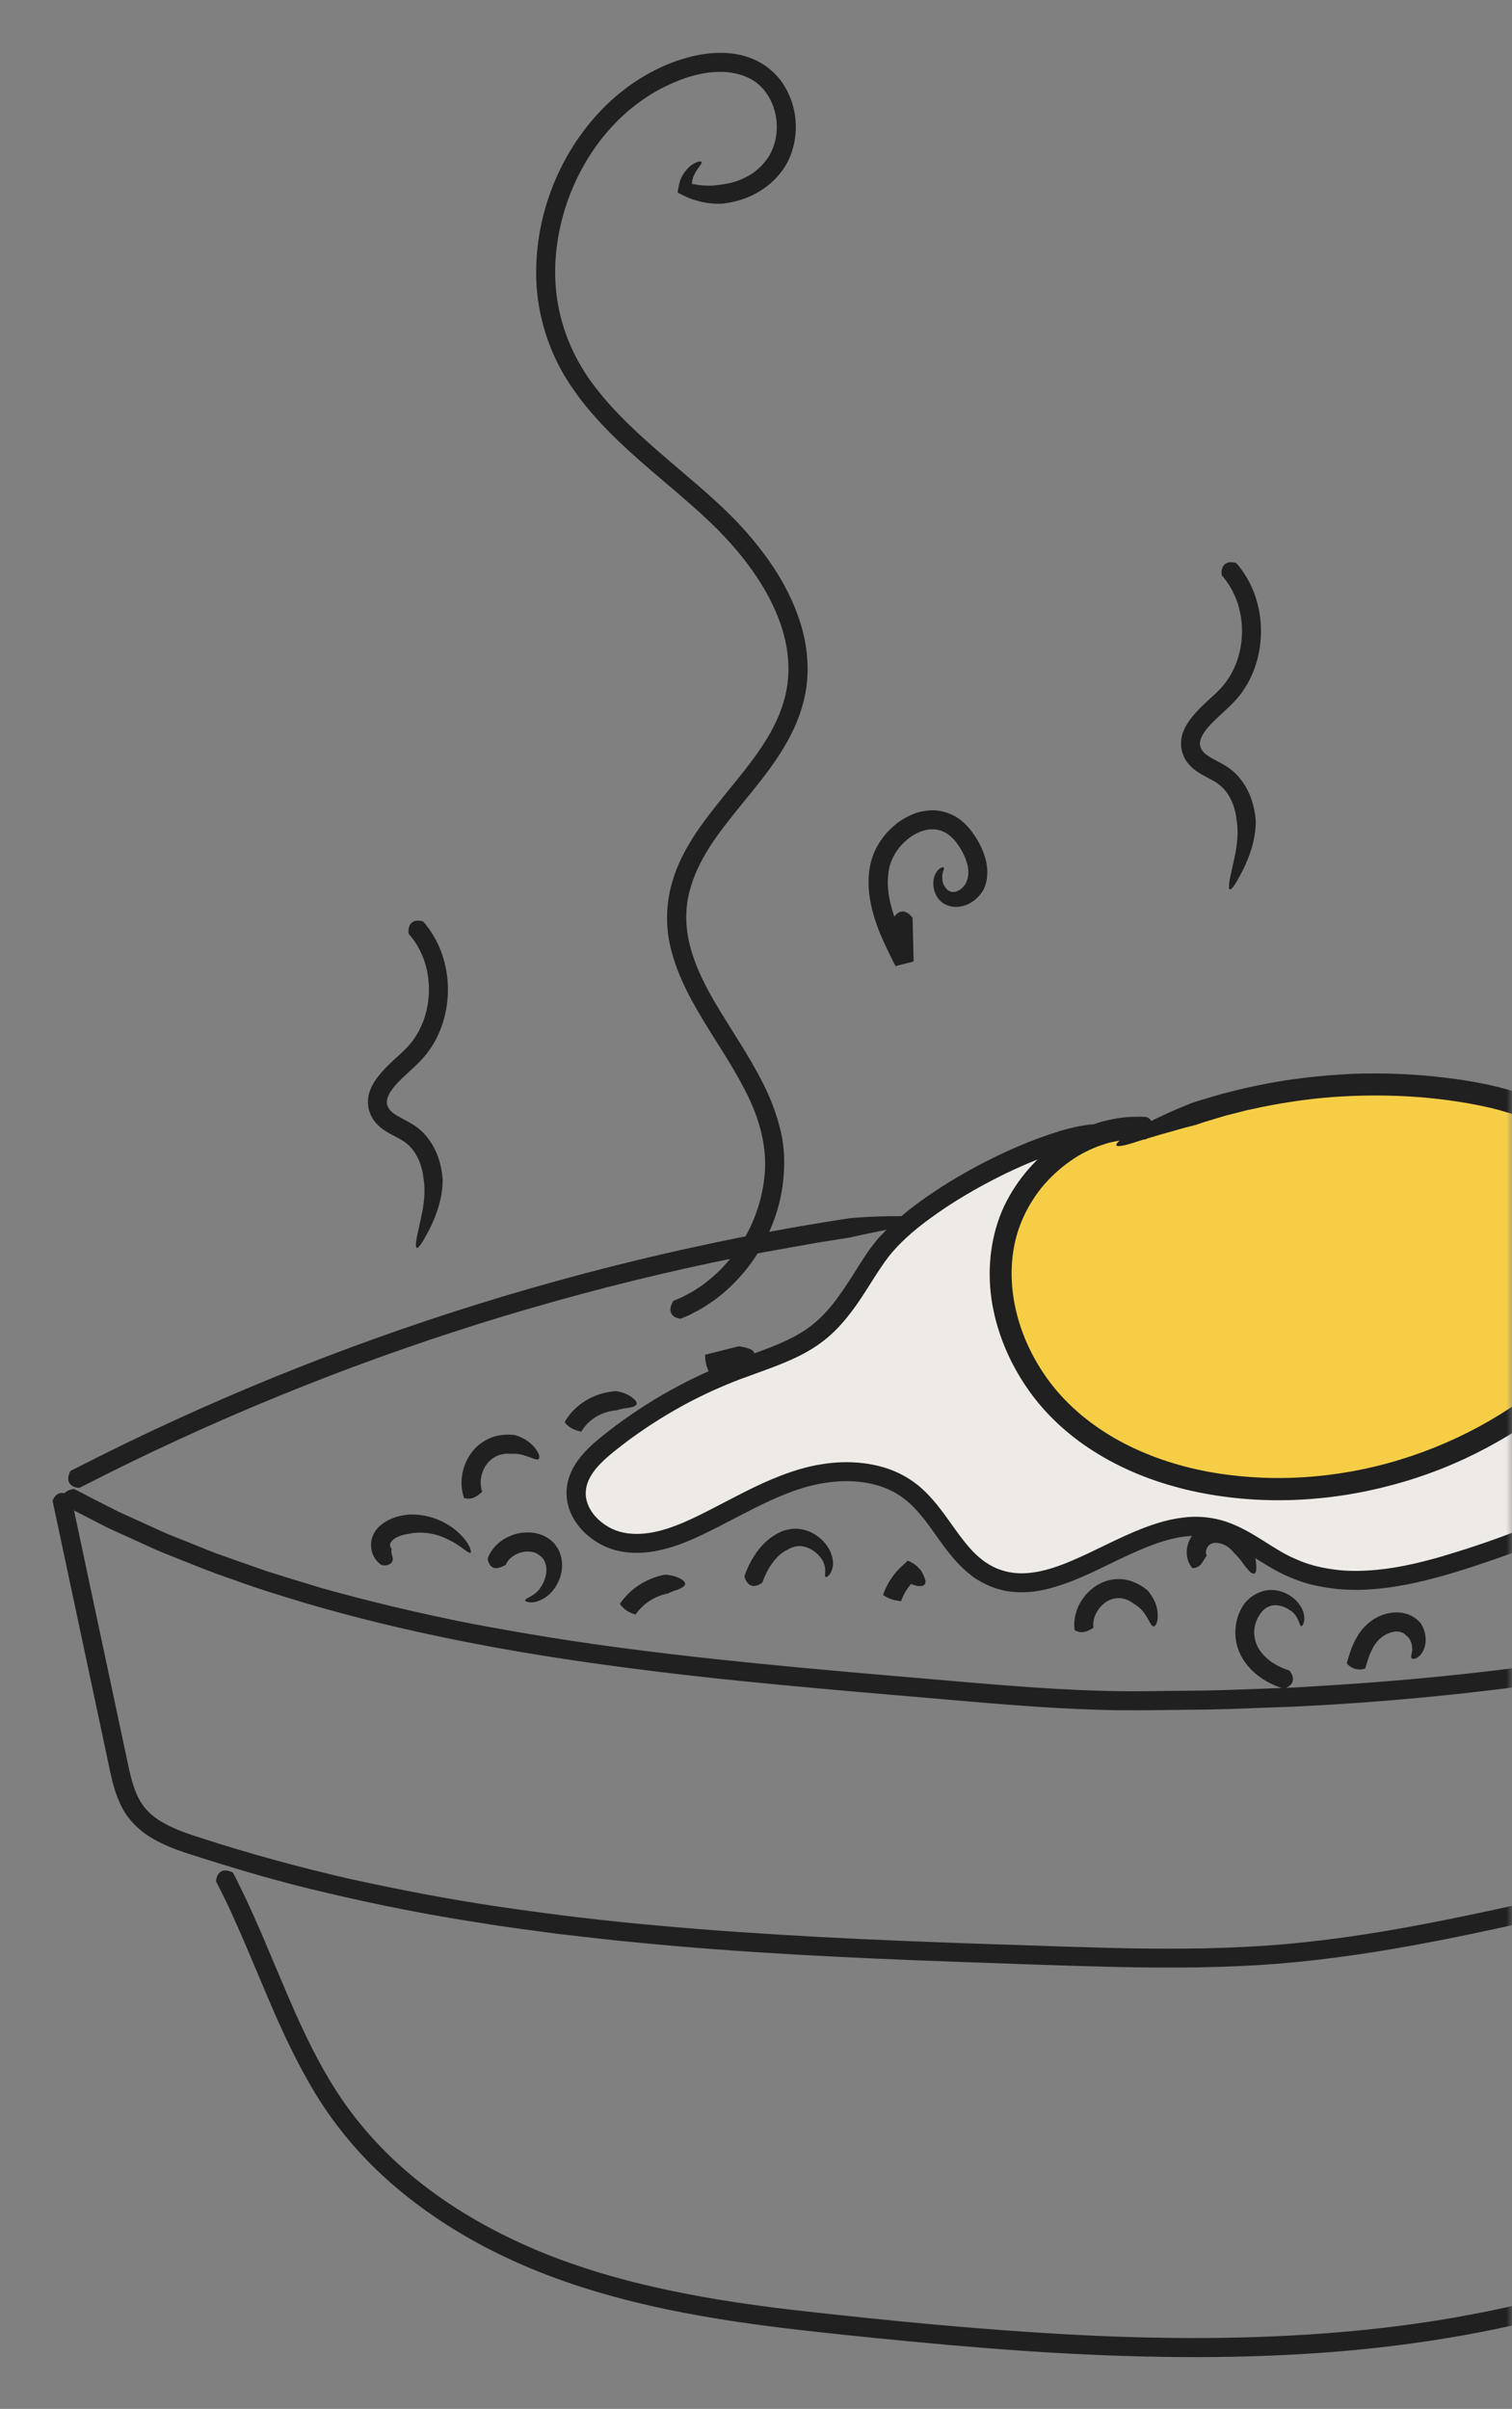 <svg width="130" height="207" viewBox="0 0 130 207" fill="none" xmlns="http://www.w3.org/2000/svg">
<rect x="0" y="0" width="130" height="207" fill="#808080" stroke="none"/>
<mask id="mask0_166_7563" style="mask-type:alpha" maskUnits="userSpaceOnUse" x="0" y="0" width="131" height="207">
<rect x="0.363" y="0.389" width="129.729" height="206.529" fill="#D9D9D9"/>
</mask>
<g mask="url(#mask0_166_7563)">
<path d="M5.613 129.414C5.613 129.414 5.562 129.385 5.533 129.326C5.314 128.954 5.146 128.195 6.248 127.962C6.269 127.962 6.357 127.947 6.393 127.962C6.437 127.984 7.32 128.436 8.611 129.107C9.122 129.37 9.647 129.633 10.18 129.902C11.077 130.311 11.982 130.72 12.894 131.135C13.353 131.34 13.813 131.551 14.273 131.763C14.739 131.953 15.214 132.142 15.688 132.332C16.636 132.711 17.592 133.091 18.555 133.477C19.532 133.82 20.517 134.17 21.517 134.52C22.013 134.696 22.516 134.871 23.012 135.046C23.523 135.199 24.026 135.359 24.537 135.52C25.558 135.834 26.587 136.147 27.623 136.461C31.796 137.628 36.129 138.664 40.602 139.54C45.074 140.386 49.67 141.13 54.361 141.728C63.742 142.947 73.489 143.727 83.389 144.581C88.335 144.997 93.296 145.376 98.286 145.332C100.788 145.288 103.298 145.303 105.808 145.216L109.572 145.077L111.454 145.004L113.336 144.887C123.36 144.304 133.34 143.158 143.029 141.305C152.717 139.445 162.128 137.023 171.087 134.199C173.326 133.492 175.551 132.799 177.733 132.055C179.929 131.34 182.088 130.588 184.218 129.844C186.392 129.1 188.362 128.37 190.398 127.648L191.149 127.378L191.426 127.276C191.426 127.269 191.441 127.291 191.419 127.254C191.419 127.247 191.404 127.225 191.368 127.174C191.339 127.13 191.309 127.086 191.273 127.043C191.207 126.955 191.127 126.868 191.054 126.78C190.398 126.065 189.551 125.401 188.712 124.796C187.851 124.19 186.998 123.621 186.086 123.183C185.138 122.717 184.204 122.235 183.263 121.79C181.388 120.885 179.52 120.032 177.667 119.229C173.968 117.624 170.328 116.216 166.797 114.991C163.266 113.765 159.837 112.707 156.547 111.825C154.898 111.387 153.293 110.971 151.725 110.606C150.944 110.417 150.163 110.234 149.397 110.074C149.295 110.052 149.201 110.03 149.106 110.008C148.821 109.942 148.573 109.891 148.369 109.848C147.96 109.76 147.727 109.709 147.727 109.709C147.727 109.709 147.129 109.541 146.319 109.308C145.509 109.067 144.488 108.761 143.649 108.491C140.789 107.63 142.007 107.477 143.868 107.608C143.773 107.579 144.882 107.681 146.005 107.834C147.129 107.98 148.274 108.148 148.274 108.148C148.274 108.148 148.507 108.199 148.916 108.286C149.624 108.447 150.485 108.636 151.469 108.855C157.364 110.22 163.937 112.116 170.919 114.721C174.406 116.027 177.995 117.515 181.65 119.2C182.555 119.631 183.474 120.061 184.401 120.499C185.313 120.951 186.239 121.411 187.166 121.878C188.151 122.403 189.026 122.986 189.901 123.621C190.77 124.27 191.63 124.927 192.418 125.839C192.608 126.094 192.805 126.277 193.017 126.787C193.221 127.269 193.214 127.823 192.9 128.225C192.834 128.327 192.725 128.407 192.637 128.494C192.542 128.56 192.404 128.648 192.323 128.684L191.93 128.823L191.149 129.107C190.106 129.487 189.048 129.866 187.99 130.253C186.918 130.647 185.882 131.011 184.838 131.369C183.795 131.734 182.745 132.098 181.687 132.463C179.564 133.171 177.419 133.886 175.252 134.608C173.071 135.286 170.882 136.016 168.643 136.665C159.728 139.328 150.375 141.728 140.716 143.392C131.064 145.091 121.15 146.186 111.199 146.66C108.711 146.74 106.223 146.864 103.736 146.908C101.241 146.923 98.768 146.988 96.272 146.966C91.282 146.901 86.344 146.478 81.463 146.054C71.709 145.216 62.065 144.435 52.77 143.166C43.476 141.933 34.51 140.189 26.2 137.745C24.128 137.11 22.086 136.498 20.102 135.761C18.103 135.097 16.184 134.287 14.28 133.536C13.324 133.171 12.419 132.711 11.493 132.303C10.581 131.872 9.655 131.5 8.779 131.041C8.458 130.88 8.152 130.72 7.845 130.559C6.547 129.888 5.664 129.436 5.613 129.414Z" fill="#202020"/>
<path d="M83.869 101.339C86.422 99.515 94.447 96.962 94.812 96.962C94.447 97.934 95.906 98.931 104.661 95.138C115.604 90.396 127.641 94.773 133.113 95.867C138.584 96.962 137.125 98.056 140.043 99.88C142.961 101.703 144.42 104.986 145.15 106.81C145.88 108.634 149.162 113.011 149.892 114.47C150.622 115.929 157.187 119.942 158.282 121.766C159.376 123.59 157.917 125.778 157.187 126.508C156.458 127.237 153.175 127.602 149.162 125.413C145.15 123.225 142.597 122.495 140.043 122.495C137.49 122.495 137.855 125.778 135.666 128.696C133.477 131.615 127.276 133.438 121.805 134.897C116.333 136.357 112.686 135.262 111.956 134.897C111.226 134.533 104.296 131.615 101.013 131.615C97.73 131.615 91.164 135.627 87.516 136.357C83.869 137.086 80.951 131.615 79.127 129.061C77.303 126.508 73.655 126.873 69.643 126.873C65.63 126.873 58.7 131.979 55.417 132.709C52.134 133.438 50.31 131.25 49.581 130.155C48.851 129.061 48.851 128.332 51.04 124.684C53.228 121.036 66.36 116.659 68.549 115.565C70.3 114.689 75.358 108.391 77.668 105.351C78.884 104.622 81.826 102.798 83.869 101.339Z" fill="#EEEAE6"/>
<path d="M114.073 93.341C109.987 93.049 104.103 95.164 101.671 96.259H99.118L92.552 98.447C90.363 99.177 89.269 100.636 87.08 103.919C84.891 107.202 85.986 110.849 87.08 115.591C88.174 120.333 94.011 123.981 96.199 125.44C98.388 126.899 107.507 127.994 113.343 127.994C119.18 127.994 128.664 122.522 133.406 120.698C138.148 118.874 141.066 108.296 141.431 105.013C141.795 101.73 137.418 99.177 133.406 96.259C129.393 93.34 119.18 93.705 114.073 93.341Z" fill="#F6CE46"/>
<path d="M98.609 96.018C98.66 96.018 98.682 96.025 98.74 96.076C98.959 96.23 99.2 96.499 99.229 96.813C99.266 97.127 99.091 97.484 98.595 97.856C98.58 97.871 98.492 97.915 98.456 97.922C98.427 97.922 98.157 97.871 97.697 97.893C97.238 97.893 96.588 97.929 95.837 98.097L95.691 98.126L95.582 98.148C95.326 98.192 95.085 98.279 94.838 98.36C93.853 98.681 92.882 99.155 91.999 99.79C91.109 100.417 90.285 101.168 89.57 102.037C88.862 102.912 88.272 103.897 87.834 104.955C86.951 107.063 86.761 109.544 87.214 111.951C87.659 114.366 88.724 116.729 90.27 118.779C91.817 120.829 93.882 122.522 96.224 123.806C98.565 125.09 101.177 125.965 103.876 126.469C109.297 127.461 115.06 127.074 120.422 125.418C125.784 123.777 130.782 120.895 134.736 117.087C136.684 115.19 138.333 112.987 139.303 110.572C140.288 108.172 140.441 105.546 139.536 103.27C138.69 100.971 136.822 99.191 134.78 97.885C132.693 96.594 130.373 95.733 128.061 95.179C123.392 94.128 118.737 93.975 114.55 94.274C112.448 94.435 110.45 94.741 108.567 95.113C108.1 95.215 107.634 95.31 107.174 95.412C106.722 95.529 106.277 95.639 105.832 95.755C105.387 95.857 104.963 95.989 104.54 96.12L104.321 96.186C104 96.281 103.723 96.361 103.497 96.434C103.045 96.587 102.789 96.674 102.789 96.674C102.789 96.674 102.614 96.718 102.33 96.791C102.038 96.864 101.629 96.966 101.17 97.105C100.703 97.236 100.178 97.389 99.645 97.535C99.12 97.696 98.58 97.856 98.091 97.995C94.837 99.104 95.844 98.148 97.719 97.01C97.61 97.047 98.748 96.412 99.959 95.865C101.155 95.288 102.432 94.8 102.432 94.8C102.432 94.8 102.695 94.698 103.161 94.559C103.665 94.413 104.285 94.231 104.993 94.019C106.685 93.567 108.509 93.158 110.45 92.852C112.397 92.56 114.455 92.348 116.614 92.268C118.774 92.202 121.028 92.268 123.348 92.509C125.653 92.75 128.075 93.114 130.475 93.888C132.861 94.654 135.283 95.733 137.406 97.433C138.464 98.279 139.456 99.272 140.229 100.468C141.01 101.657 141.572 103.007 141.856 104.437C142.433 107.318 141.703 110.331 140.353 112.856C138.996 115.402 137.092 117.62 134.926 119.509C130.621 123.295 125.361 126.104 119.737 127.6C114.119 129.117 108.144 129.372 102.498 128.125C99.682 127.497 96.946 126.476 94.495 124.995C92.043 123.529 89.862 121.566 88.279 119.232C86.689 116.912 85.623 114.278 85.237 111.564C84.865 108.85 85.208 106.064 86.338 103.642C87.484 101.249 89.264 99.272 91.365 97.929C92.415 97.258 93.546 96.733 94.713 96.39C94.976 96.324 95.239 96.266 95.494 96.208C96.391 96.018 97.165 95.96 97.719 95.967C98.274 95.945 98.602 96.003 98.638 96.003L98.609 96.018Z" fill="#202020"/>
<path d="M93.967 96.653C94.011 96.653 94.025 96.653 94.091 96.682C94.302 96.784 94.543 96.974 94.609 97.236C94.682 97.499 94.572 97.827 94.208 98.214C94.193 98.228 94.135 98.279 94.098 98.287C94.076 98.287 93.85 98.287 93.442 98.374C93.237 98.411 92.997 98.447 92.719 98.513C92.442 98.586 92.128 98.666 91.785 98.754C91.742 98.768 91.698 98.776 91.654 98.79C91.202 98.936 90.75 99.089 90.29 99.235C88.641 99.819 87 100.548 85.38 101.387C83.761 102.226 82.156 103.167 80.624 104.233C79.099 105.298 77.596 106.494 76.458 107.917C75.327 109.361 74.393 111.192 73.109 112.848C72.467 113.687 71.731 114.497 70.862 115.176C69.994 115.861 69.031 116.394 68.054 116.832C66.084 117.714 64.092 118.276 62.21 119.093C60.313 119.896 58.46 120.859 56.688 121.968C55.797 122.522 54.929 123.113 54.076 123.74C53.237 124.375 52.369 125.024 51.676 125.725C50.975 126.425 50.457 127.228 50.377 128.052C50.275 128.862 50.632 129.723 51.26 130.386C51.887 131.058 52.763 131.546 53.66 131.714C54.601 131.897 55.608 131.816 56.607 131.576C58.606 131.08 60.547 129.992 62.538 128.971C64.523 127.935 66.587 126.877 68.864 126.221C71.14 125.579 73.627 125.396 76.013 126.104C77.195 126.454 78.333 127.082 79.267 127.921C80.186 128.76 80.908 129.723 81.572 130.649C82.236 131.583 82.871 132.488 83.585 133.254C84.308 134.012 85.11 134.603 86.059 134.91C87.934 135.573 90.078 135.004 92.085 134.144C94.12 133.297 96.097 132.167 98.286 131.32C99.38 130.897 100.533 130.547 101.751 130.408C102.962 130.248 104.253 130.372 105.435 130.766C107.806 131.583 109.499 133.195 111.41 133.976C112.351 134.406 113.373 134.676 114.401 134.829C115.43 134.997 116.495 135.026 117.553 134.961C119.668 134.851 121.777 134.377 123.841 133.786C125.899 133.181 127.978 132.495 129.94 131.743C131.888 130.977 133.741 130.014 135.025 128.584C135.667 127.855 136.105 127.082 136.47 126.111C136.849 125.17 137.221 124.032 138.111 123.098C138.979 122.165 140.227 121.683 141.387 121.574C142.561 121.457 143.692 121.639 144.75 121.953C145.275 122.121 145.793 122.325 146.289 122.566C146.771 122.807 147.23 123.062 147.675 123.317C148.565 123.842 149.404 124.382 150.243 124.849C151.082 125.316 151.921 125.717 152.782 125.951C153.614 126.192 154.46 126.192 155.285 126.009C156.102 125.82 156.868 125.433 157.386 124.893C157.904 124.346 158.115 123.667 158.02 122.945C157.918 122.223 157.524 121.471 157.014 120.786C156.51 120.107 155.897 119.494 155.233 118.933C153.898 117.809 152.374 116.883 150.915 115.818C149.463 114.76 148.026 113.534 147.063 111.929C146.122 110.353 145.582 108.785 144.91 107.326C144.269 105.867 143.561 104.495 142.736 103.27C141.941 102.015 140.949 100.971 139.928 100.038C139.381 99.615 138.877 99.14 138.286 98.805L138.06 98.659C137.827 98.506 137.622 98.382 137.455 98.272C137.294 98.156 137.141 98.104 137.046 98.053C136.951 98.01 136.9 97.98 136.9 97.98C136.9 97.98 136.382 97.674 135.689 97.258C135.317 97.083 134.901 96.879 134.478 96.674C134.267 96.565 134.055 96.463 133.843 96.361C133.632 96.259 133.42 96.186 133.216 96.098C130.458 95.033 131.626 94.96 133.522 95.237C133.479 95.223 133.734 95.252 134.143 95.339C134.544 95.456 135.098 95.617 135.653 95.777C136.222 95.916 136.762 96.171 137.17 96.339C137.586 96.514 137.863 96.631 137.863 96.631C137.863 96.631 138.097 96.718 138.454 96.966C138.549 97.025 138.644 97.09 138.76 97.156C138.819 97.192 138.87 97.229 138.936 97.265L139.023 97.324C139.242 97.462 139.468 97.608 139.694 97.754C139.979 97.959 140.249 98.192 140.526 98.411C141.664 99.279 142.649 100.395 143.568 101.584C144.458 102.803 145.217 104.145 145.895 105.553C146.574 106.954 147.143 108.435 147.799 109.835C147.96 110.186 148.15 110.514 148.317 110.857C148.522 111.163 148.697 111.484 148.93 111.776C149.375 112.381 149.937 112.914 150.528 113.439C151.732 114.475 153.162 115.373 154.606 116.394C156.036 117.415 157.553 118.597 158.64 120.26C159.18 121.07 159.654 122.062 159.684 123.222C159.72 124.382 159.136 125.572 158.283 126.286C157.444 127.038 156.415 127.461 155.372 127.658C154.847 127.767 154.307 127.789 153.76 127.767C153.22 127.746 152.658 127.621 152.162 127.483C150.134 126.877 148.478 125.688 146.822 124.725C146.406 124.484 145.99 124.251 145.574 124.047C145.166 123.85 144.743 123.675 144.312 123.536C143.444 123.266 142.532 123.12 141.664 123.186C140.796 123.259 139.986 123.543 139.41 124.098C138.819 124.63 138.461 125.477 138.089 126.425C137.9 126.899 137.703 127.41 137.44 127.921C137.163 128.424 136.856 128.913 136.492 129.35C135.762 130.241 134.887 130.97 133.946 131.568C132.056 132.757 129.999 133.487 127.978 134.173C125.957 134.866 123.885 135.522 121.726 136.004C119.574 136.471 117.312 136.763 115.021 136.551C113.883 136.427 112.723 136.23 111.629 135.822C111.082 135.625 110.535 135.391 110.017 135.128C109.499 134.859 109.01 134.567 108.536 134.275C107.587 133.684 106.69 133.086 105.763 132.655C104.844 132.21 103.903 131.984 102.904 131.977C100.905 131.955 98.877 132.772 96.892 133.691C94.893 134.61 92.916 135.719 90.633 136.391C89.502 136.726 88.262 136.923 87 136.784C86.372 136.726 85.752 136.551 85.161 136.325C84.585 136.07 84.009 135.778 83.52 135.391C81.521 133.844 80.478 131.714 79.106 130.124C78.428 129.307 77.676 128.65 76.794 128.183C75.911 127.724 74.919 127.446 73.89 127.337C71.825 127.125 69.724 127.527 67.733 128.315C65.727 129.081 63.815 130.153 61.831 131.167C59.861 132.159 57.76 133.232 55.331 133.421C54.725 133.465 54.112 133.443 53.507 133.341C52.879 133.239 52.274 133.027 51.719 132.743C50.618 132.167 49.647 131.269 49.1 130.073C48.83 129.475 48.684 128.796 48.714 128.125C48.736 127.446 48.94 126.804 49.232 126.235C49.83 125.097 50.713 124.295 51.559 123.587C53.259 122.201 55.046 120.975 56.906 119.888C58.767 118.809 60.693 117.875 62.662 117.109C64.639 116.336 66.595 115.767 68.287 114.855C69.133 114.402 69.892 113.87 70.556 113.22C71.227 112.571 71.811 111.827 72.365 111.032C72.92 110.244 73.43 109.405 73.963 108.573C74.233 108.157 74.496 107.742 74.795 107.326C75.123 106.917 75.429 106.465 75.794 106.115C77.202 104.619 78.778 103.437 80.383 102.365C81.988 101.3 83.637 100.366 85.307 99.542C86.978 98.717 88.67 97.995 90.399 97.426C90.677 97.338 90.947 97.251 91.216 97.163L91.355 97.127C92.8 96.711 93.879 96.609 93.945 96.616L93.967 96.653Z" fill="#202020"/>
<path d="M33.693 133.115C33.693 133.115 33.693 133.115 33.678 133.152C33.62 133.261 33.642 133.48 33.737 133.75C33.773 133.881 33.803 134.027 33.722 134.187C33.649 134.341 33.423 134.545 32.971 134.516C32.942 134.516 32.788 134.487 32.73 134.443C32.059 133.918 31.833 133.203 31.92 132.444C32.066 131.627 32.562 131.145 33.073 130.81C33.197 130.737 33.314 130.664 33.438 130.605C34.021 130.321 34.605 130.204 35.181 130.146C35.181 130.146 35.918 130.095 36.837 130.321C37.764 130.54 38.829 131.102 39.493 131.78C40.084 132.327 40.325 132.794 40.427 133.071C40.529 133.349 40.5 133.458 40.39 133.436C40.164 133.407 39.646 132.889 38.902 132.48C38.968 132.546 38.107 131.977 37.115 131.802C36.626 131.7 36.123 131.685 35.758 131.714C35.393 131.744 35.152 131.802 35.152 131.802C34.787 131.86 34.437 131.94 34.153 132.086C34.08 132.123 34.014 132.159 33.956 132.196C33.832 132.276 33.73 132.371 33.657 132.458C33.584 132.553 33.547 132.648 33.54 132.692C33.503 132.823 33.62 133.093 33.686 133.108L33.693 133.115Z" fill="#202020"/>
<path d="M41.455 128.169C41.455 128.169 41.455 128.183 41.426 128.212C41.338 128.3 41.17 128.453 40.937 128.592C40.704 128.723 40.397 128.847 39.981 128.752C39.967 128.752 39.908 128.73 39.894 128.708C39.886 128.694 39.843 128.563 39.784 128.329C39.733 128.096 39.675 127.767 39.682 127.381C39.682 126.6 39.945 125.579 40.587 124.769C41.207 123.937 42.236 123.434 42.987 123.339C43.746 123.222 44.249 123.317 44.249 123.317C44.249 123.317 44.578 123.39 44.964 123.594C45.358 123.791 45.788 124.134 46.044 124.492C46.489 125.09 46.394 125.374 46.248 125.411C46.08 125.455 45.796 125.316 45.475 125.199C45.497 125.229 45.132 125.053 44.745 124.981C44.359 124.893 43.972 124.929 43.972 124.929C43.972 124.929 43.892 124.929 43.76 124.915C43.629 124.915 43.432 124.915 43.213 124.966C42.761 125.039 42.236 125.309 41.864 125.805C41.484 126.294 41.316 126.943 41.331 127.403C41.331 127.636 41.36 127.826 41.389 127.957C41.426 128.088 41.448 128.161 41.455 128.169Z" fill="#202020"/>
<path d="M49.985 123.011C49.985 123.011 49.985 123.018 49.934 123.011C49.693 122.952 49.065 122.85 48.591 122.267C48.584 122.252 48.555 122.208 48.555 122.194C48.562 122.179 48.73 121.865 49.058 121.471C49.379 121.078 49.89 120.625 50.466 120.297C51.035 119.961 51.663 119.75 52.144 119.655C52.626 119.56 52.961 119.546 52.961 119.546C52.961 119.546 53.18 119.567 53.465 119.655C53.749 119.735 54.092 119.888 54.333 120.078C55.142 120.684 54.581 120.888 54.114 120.961C54.136 120.983 53.844 120.99 53.559 121.048C53.421 121.078 53.282 121.114 53.18 121.136C53.078 121.172 53.012 121.194 53.012 121.194C53.012 121.194 52.786 121.202 52.45 121.275C52.115 121.34 51.67 121.501 51.276 121.734C50.875 121.968 50.532 122.274 50.32 122.544C50.101 122.807 49.992 123.011 49.992 123.018L49.985 123.011Z" fill="#202020"/>
<path d="M61.031 118.014C61.031 118.014 61.023 118.014 61.001 117.977C60.877 117.766 60.637 117.211 60.622 116.489C60.622 116.474 60.622 116.423 60.629 116.416C60.666 116.409 63.504 115.694 63.504 115.694C63.504 115.694 64.007 115.737 64.394 115.898C65.028 116.095 64.897 116.503 64.605 116.781C64.649 116.81 63.868 117.291 63.868 117.291C63.868 117.291 61.074 117.999 61.038 118.014H61.031Z" fill="#202020"/>
<path d="M65.561 135.96C65.561 135.96 65.546 136.004 65.488 136.04C65.174 136.252 64.423 136.653 64.029 135.566C64.029 135.544 64.007 135.457 64.014 135.413C64.35 134.479 64.824 133.575 65.546 132.787L65.772 132.561C66.203 132.145 66.721 131.795 67.304 131.561C67.304 131.561 67.487 131.488 67.808 131.43C68.114 131.357 68.661 131.328 69.172 131.474C70.223 131.736 71.222 132.655 71.507 133.662C71.791 134.516 71.477 135.121 71.295 135.333C71.083 135.559 70.974 135.559 70.945 135.457C70.908 135.347 70.967 135.136 70.952 134.873C70.938 134.611 70.85 134.297 70.653 133.983C70.66 134.02 70.573 133.845 70.347 133.611C70.128 133.378 69.748 133.1 69.332 132.962C68.909 132.809 68.515 132.845 68.246 132.933C67.932 133.027 67.742 133.152 67.742 133.152C67.443 133.29 67.159 133.494 66.903 133.735L66.75 133.896C66.232 134.457 65.838 135.18 65.561 135.953V135.96Z" fill="#202020"/>
<path d="M43.469 134.465C43.469 134.465 43.454 134.494 43.41 134.516C43.257 134.581 43.046 134.705 42.761 134.749C42.498 134.778 42.141 134.735 41.944 134.071C41.944 134.049 41.929 133.932 41.944 133.881C42.418 132.685 43.505 131.991 44.599 131.758C44.928 131.7 45.263 131.671 45.614 131.692C46.263 131.729 46.956 131.977 47.481 132.458C47.481 132.458 47.518 132.495 47.591 132.568C47.664 132.633 47.751 132.75 47.853 132.903C48.065 133.195 48.269 133.677 48.313 134.224C48.43 135.325 47.853 136.551 47.044 137.157C46.358 137.689 45.76 137.726 45.468 137.682C45.161 137.624 45.103 137.536 45.176 137.456C45.329 137.295 45.986 137.113 46.438 136.478C46.394 136.493 46.547 136.347 46.693 136.048C46.846 135.756 46.985 135.311 46.978 134.873C46.978 134.435 46.81 134.078 46.635 133.874C46.584 133.823 46.547 133.779 46.511 133.742C46.467 133.713 46.431 133.684 46.394 133.662C46.336 133.611 46.299 133.596 46.299 133.596C46.095 133.436 45.818 133.348 45.511 133.334C45.329 133.319 45.132 133.334 44.942 133.37C44.279 133.509 43.673 133.954 43.491 134.472L43.469 134.465Z" fill="#202020"/>
<path d="M77.481 137.587C77.481 137.587 77.481 137.594 77.437 137.587C77.196 137.565 76.591 137.507 75.978 137.106C75.963 137.098 75.927 137.069 75.927 137.055C75.927 137.04 76 136.821 76.146 136.507C76.284 136.194 76.51 135.792 76.78 135.428C76.846 135.34 76.919 135.245 76.985 135.165C77.065 135.056 77.225 134.895 77.342 134.771C77.605 134.53 77.845 134.304 78.05 134.115C78.509 134.282 78.823 134.589 78.823 134.567C78.808 134.56 79.049 134.786 79.202 134.983C79.297 135.143 79.407 135.355 79.48 135.559C79.764 136.194 79.356 136.347 78.933 136.289C78.933 136.318 78.714 136.245 78.487 136.172C78.429 136.15 78.378 136.135 78.32 136.121C78.305 136.128 78.298 136.143 78.29 136.15C78.276 136.172 78.269 136.186 78.269 136.186C78.269 136.186 78.181 136.303 78.086 136.42C77.897 136.682 77.736 136.967 77.634 137.193C77.532 137.419 77.481 137.58 77.481 137.587Z" fill="#202020"/>
<path d="M94.026 139.856C94.026 139.856 94.026 139.87 93.989 139.892C93.887 139.965 93.69 140.082 93.435 140.177C93.179 140.257 92.858 140.323 92.464 140.118C92.45 140.111 92.399 140.075 92.384 140.053C92.384 140.038 92.362 139.878 92.362 139.608C92.362 139.345 92.399 138.966 92.523 138.557C92.756 137.733 93.398 136.748 94.398 136.179C94.894 135.894 95.47 135.719 96.017 135.697C96.572 135.676 97.075 135.785 97.469 135.946C97.863 136.106 98.162 136.288 98.359 136.434C98.556 136.573 98.658 136.668 98.658 136.668C98.658 136.668 98.914 136.93 99.147 137.354C99.388 137.769 99.556 138.36 99.541 138.842C99.548 139.243 99.453 139.498 99.366 139.63C99.278 139.761 99.191 139.783 99.118 139.746C98.957 139.666 98.841 139.345 98.651 139.031C98.651 139.068 98.469 138.674 98.177 138.368C97.9 138.047 97.527 137.85 97.527 137.85C97.527 137.85 97.462 137.799 97.345 137.711C97.221 137.631 97.046 137.521 96.82 137.448C96.368 137.273 95.74 137.266 95.178 137.616C94.609 137.944 94.208 138.565 94.084 139.039C94.011 139.28 93.996 139.476 93.996 139.622C93.996 139.761 93.996 139.849 94.011 139.856H94.026Z" fill="#202020"/>
<path d="M110.813 143.525C110.813 143.525 110.856 143.54 110.893 143.591C111.009 143.752 111.163 143.992 111.17 144.277C111.17 144.547 111.039 144.861 110.484 145.079C110.462 145.087 110.368 145.109 110.324 145.101C109.353 144.795 108.427 144.299 107.654 143.555C107.136 143.044 106.713 142.431 106.45 141.709C106.195 140.979 106.151 140.206 106.289 139.469C106.399 138.856 106.654 138.265 107.041 137.74C107.041 137.74 107.165 137.58 107.42 137.361C107.683 137.135 108.077 136.872 108.631 136.719C109.777 136.391 111.09 136.996 111.681 137.828C112.221 138.535 112.184 139.177 112.089 139.455C111.98 139.754 111.885 139.79 111.819 139.703C111.695 139.528 111.615 138.864 110.988 138.419C111.01 138.455 110.856 138.317 110.572 138.171C110.287 138.032 109.842 137.893 109.456 137.959C109.259 137.974 109.091 138.054 108.938 138.127C108.777 138.229 108.638 138.331 108.544 138.448C108.339 138.667 108.245 138.856 108.245 138.856C108.069 139.119 107.953 139.433 107.887 139.761C107.697 140.717 108.04 141.658 108.784 142.373C109.324 142.898 110.032 143.292 110.791 143.525H110.813Z" fill="#202020"/>
<path d="M103.758 133.669C103.758 133.669 103.758 133.669 103.736 133.706C103.663 133.793 103.554 133.976 103.415 134.209C103.262 134.428 103.079 134.705 102.613 134.756C102.598 134.756 102.525 134.749 102.503 134.734C102.496 134.72 102.365 134.581 102.226 134.304C102.102 134.034 102 133.626 102.044 133.188C102.087 132.75 102.24 132.269 102.583 131.845C102.904 131.408 103.51 131.065 104.035 130.985C105.151 130.788 106.1 131.269 106.661 131.7C106.953 131.926 107.158 132.152 107.282 132.305C107.406 132.458 107.479 132.553 107.479 132.553C107.479 132.553 107.632 132.816 107.749 133.181C107.873 133.545 107.975 133.998 107.997 134.377C108.121 135.632 107.595 135.296 107.15 134.705C107.15 134.749 106.917 134.377 106.661 134.056C106.406 133.728 106.122 133.472 106.122 133.472C106.122 133.472 105.939 133.21 105.618 132.969C105.297 132.714 104.728 132.509 104.312 132.604C104.086 132.655 103.984 132.728 103.867 132.874C103.758 133.02 103.692 133.21 103.685 133.348C103.678 133.64 103.765 133.669 103.765 133.684L103.758 133.669Z" fill="#202020"/>
<path d="M131.663 141.84C131.663 141.84 131.663 141.884 131.634 141.928C131.547 142.074 131.379 142.3 131.131 142.439C130.89 142.563 130.562 142.621 130.11 142.147C130.095 142.132 130.029 142.045 130.022 141.994C129.927 140.855 130.285 139.747 130.905 138.886L131.007 138.754C131.364 138.28 131.78 137.85 132.284 137.521C132.284 137.521 132.429 137.412 132.714 137.288C132.991 137.149 133.392 136.982 133.889 136.894C134.129 136.836 134.399 136.828 134.676 136.814C134.815 136.799 134.954 136.836 135.092 136.843C135.231 136.85 135.464 136.879 135.639 136.938C135.822 136.989 136.004 137.033 136.194 137.084C136.252 137.084 136.252 137.142 136.26 137.186L136.289 137.332L136.332 137.616C136.362 137.806 136.369 137.988 136.369 138.156C136.369 138.302 136.354 138.419 136.332 138.543C136.216 139.374 135.902 139.827 135.705 140.046C135.494 140.265 135.384 140.272 135.355 140.17C135.297 139.958 135.53 139.272 135.428 138.477C135.428 138.55 135.391 138.207 135.348 138.149C135.333 138.12 135.318 138.098 135.304 138.076C135.267 138.076 135.231 138.076 135.194 138.076C135.151 138.076 135.158 138.091 135.041 138.098C134.932 138.105 134.815 138.098 134.706 138.134C134.253 138.2 133.823 138.411 133.531 138.608C133.232 138.791 133.064 138.973 133.064 138.966C132.78 139.185 132.524 139.44 132.313 139.732L132.247 139.827C131.809 140.432 131.598 141.169 131.649 141.848L131.663 141.84Z" fill="#202020"/>
<path d="M117.385 143.358C117.385 143.358 117.385 143.38 117.334 143.394C117.072 143.489 116.43 143.577 115.846 143.008C115.839 143 115.802 142.949 115.795 142.927C115.81 142.905 115.912 142.446 116.167 141.738C116.298 141.388 116.481 140.979 116.736 140.556C116.991 140.141 117.371 139.688 117.808 139.36C118.669 138.681 119.895 138.39 120.814 138.652C121.252 138.754 121.653 139.01 121.857 139.192C122.076 139.382 122.164 139.513 122.164 139.513C122.164 139.513 122.412 139.863 122.521 140.381C122.645 140.885 122.572 141.578 122.266 142.023C122.018 142.402 121.741 142.533 121.58 142.548C121.412 142.57 121.347 142.512 121.332 142.424C121.31 142.249 121.434 141.979 121.427 141.694C121.405 141.716 121.449 141.373 121.288 141.038C121.215 140.87 121.113 140.724 121.018 140.644C120.938 140.549 120.865 140.52 120.865 140.513C120.865 140.513 120.821 140.469 120.748 140.403C120.676 140.345 120.573 140.286 120.362 140.235C119.982 140.126 119.319 140.272 118.786 140.702C118.253 141.096 117.918 141.775 117.706 142.344C117.502 142.913 117.393 143.35 117.385 143.372V143.358Z" fill="#202020"/>
<path d="M54.666 138.74C54.666 138.74 54.666 138.747 54.622 138.74C54.389 138.667 53.791 138.484 53.338 137.893C53.331 137.879 53.302 137.835 53.302 137.821C53.309 137.806 53.477 137.543 53.776 137.208C54.075 136.872 54.52 136.471 55.016 136.164C55.512 135.851 56.052 135.617 56.468 135.493C56.884 135.362 57.176 135.318 57.176 135.318C57.176 135.318 57.373 135.318 57.628 135.369C57.891 135.413 58.204 135.508 58.452 135.639C59.262 136.055 58.824 136.376 58.401 136.544C58.423 136.566 58.16 136.631 57.912 136.719C57.664 136.814 57.431 136.93 57.431 136.93C57.431 136.93 57.227 136.967 56.92 137.062C56.621 137.157 56.227 137.324 55.87 137.558C55.512 137.784 55.199 138.069 54.987 138.309C54.775 138.543 54.659 138.725 54.651 138.732L54.666 138.74Z" fill="#202020"/>
<path d="M6.847 127.84C6.847 127.84 6.796 127.862 6.73 127.855C6.3 127.811 5.556 127.519 6.008 126.498C6.015 126.476 6.059 126.403 6.096 126.381L8.54 125.148C19.767 119.545 31.483 114.92 43.506 111.331C49.518 109.536 55.609 107.997 61.752 106.72C64.823 106.078 67.909 105.509 71.003 105.006L73.001 104.692C73.001 104.692 73.629 104.626 74.475 104.583C75.329 104.539 76.394 104.502 77.284 104.51C80.282 104.451 79.144 104.977 77.35 105.422C77.444 105.422 76.365 105.655 75.263 105.874C74.709 105.983 74.154 106.1 73.738 106.195C73.323 106.29 73.038 106.348 73.038 106.348L70.186 106.8L65.662 107.61C64.159 107.887 62.664 108.216 61.161 108.515C55.172 109.784 49.233 111.316 43.375 113.082C31.651 116.627 20.227 121.158 9.269 126.622L6.847 127.848V127.84Z" fill="#202020"/>
<path d="M4.519 129.051C4.512 129.015 4.512 129 4.534 128.942C4.687 128.541 5.161 127.906 6.036 128.599C6.051 128.614 6.117 128.672 6.131 128.709C6.146 128.76 6.35 129.737 6.657 131.174C7.889 136.982 9.225 143.248 10.633 149.865C11.092 151.835 11.318 153.929 12.413 155.3C13.514 156.686 15.469 157.372 17.468 158C21.481 159.305 25.639 160.429 29.9 161.421C34.175 162.362 38.545 163.208 43.002 163.865C47.46 164.514 51.983 165.069 56.564 165.47C65.72 166.302 75.051 166.718 84.389 167.039C93.727 167.316 103.058 167.885 112.119 166.907C116.649 166.433 121.114 165.638 125.506 164.733C129.897 163.836 134.231 162.836 138.484 161.852C146.998 159.889 155.22 158 163.018 156.205C166.914 155.308 170.708 154.432 174.37 153.593C175.289 153.382 176.194 153.17 177.098 152.966C178.003 152.754 178.9 152.564 179.71 152.309C180.52 152.054 181.257 151.726 181.819 151.251C182.38 150.784 182.803 150.128 183.168 149.398C187.626 139.192 190.588 132.407 190.588 132.407C190.588 132.407 191.74 130.182 192.667 128.672C194.177 126.082 194.031 127.322 193.477 129.088C193.586 128.927 192.003 133.254 192.003 133.254C192.003 133.254 191.908 133.472 191.74 133.852C191.47 134.479 191.135 135.238 190.755 136.106C189.639 138.667 188.457 141.395 187.203 144.262C186.575 145.7 185.933 147.173 185.277 148.683C184.948 149.435 184.613 150.237 184.117 151.032C183.635 151.82 182.898 152.594 182.045 153.075C181.199 153.579 180.287 153.856 179.411 154.089C178.528 154.315 177.682 154.498 176.807 154.702C175.063 155.103 173.283 155.512 171.474 155.928C167.855 156.759 164.12 157.62 160.275 158.503C152.586 160.276 144.474 162.143 136.077 164.077C127.687 165.966 118.947 168.016 109.821 168.753C105.261 169.11 100.665 169.125 96.069 169.03C91.473 168.921 86.876 168.753 82.266 168.585C73.052 168.25 63.816 167.819 54.748 166.922C52.479 166.718 50.225 166.433 47.978 166.185C45.738 165.879 43.505 165.609 41.295 165.237C36.867 164.558 32.519 163.705 28.273 162.698C24.012 161.735 19.905 160.487 15.885 159.196C14.871 158.846 13.842 158.445 12.872 157.839C11.909 157.241 11.019 156.358 10.487 155.315C9.947 154.286 9.684 153.221 9.465 152.214C9.254 151.222 9.042 150.237 8.838 149.26C7.496 142.964 6.226 136.996 5.052 131.466C4.752 130.051 4.548 129.088 4.534 129.037L4.519 129.051Z" fill="#202020"/>
<path d="M18.592 161.713C18.592 161.713 18.57 161.662 18.578 161.603C18.621 161.18 18.906 160.429 19.927 160.866C19.949 160.874 20.022 160.917 20.044 160.954C20.073 160.998 20.547 161.902 21.175 163.245C21.379 163.697 21.591 164.157 21.809 164.624C22.488 166.134 23.13 167.688 23.794 169.256C25.114 172.386 26.464 175.603 28.273 178.638C30.061 181.68 32.417 184.452 35.248 186.838C38.071 189.224 41.339 191.201 44.848 192.798C51.888 196.008 59.855 197.511 67.96 198.474C76.094 199.401 84.389 200.218 92.677 200.648C100.964 201.071 109.259 201.035 117.35 200.21C125.433 199.393 133.297 197.708 140.564 195.133C147.83 192.558 154.483 189.048 160.086 184.795C165.682 180.535 170.249 175.581 173.612 170.46C175.297 167.899 176.698 165.317 177.843 162.778C178.368 161.487 178.915 160.246 179.317 158.992C179.521 158.364 179.769 157.759 179.922 157.138C179.944 157.051 179.973 156.971 179.995 156.883C180.075 156.606 180.141 156.365 180.199 156.168C180.309 155.774 180.375 155.548 180.375 155.548C180.375 155.548 180.426 155.402 180.513 155.161C180.593 154.913 180.696 154.571 180.82 154.169C181.068 153.374 181.418 152.375 181.644 151.528C182.439 148.661 182.629 149.85 182.534 151.733C182.563 151.638 182.498 152.761 182.293 153.885C182.206 154.454 182.118 155.023 182.053 155.453C181.958 155.876 181.899 156.168 181.899 156.168C181.899 156.168 181.834 156.402 181.717 156.803C181.688 156.905 181.659 157.014 181.622 157.138C181.607 157.197 181.586 157.263 181.571 157.328L181.542 157.43C181.476 157.656 181.411 157.883 181.352 158.116C181.25 158.408 181.148 158.707 181.046 159.006C179.455 163.806 176.873 168.972 173.152 173.954C169.468 178.959 164.602 183.737 158.744 187.786C152.893 191.835 146.064 195.126 138.696 197.497C131.32 199.875 123.412 201.363 115.322 202.049C107.224 202.735 98.965 202.662 90.743 202.187C86.629 201.954 82.529 201.611 78.451 201.224C74.373 200.831 70.309 200.429 66.275 199.919C58.228 198.89 50.21 197.241 43.105 193.798C39.559 192.091 36.276 189.96 33.424 187.429C30.564 184.905 28.193 181.914 26.435 178.74C24.647 175.581 23.312 172.342 22.014 169.256C21.364 167.709 20.723 166.199 20.059 164.733C19.935 164.456 19.803 164.186 19.687 163.916C19.074 162.625 18.621 161.764 18.599 161.72L18.592 161.713Z" fill="#202020"/>
<path d="M35.164 80.287C35.164 80.287 35.135 80.251 35.128 80.192C35.106 79.995 35.113 79.704 35.259 79.463C35.398 79.229 35.668 79.032 36.258 79.149C36.28 79.149 36.368 79.186 36.404 79.207C37.068 79.974 37.586 80.856 37.936 81.797C38.717 83.906 38.703 86.262 37.907 88.371C37.506 89.421 36.901 90.406 36.098 91.216C35.325 92.004 34.551 92.609 33.953 93.309C33.661 93.652 33.428 94.01 33.326 94.331C33.224 94.652 33.238 94.9 33.391 95.184C33.523 95.44 33.793 95.673 34.187 95.899C34.573 96.133 35.055 96.344 35.551 96.665C36.601 97.329 37.316 98.394 37.688 99.489L37.783 99.788C37.805 99.861 37.827 99.934 37.842 100.007C37.878 100.153 37.915 100.298 37.944 100.452C38.002 100.751 38.039 101.043 38.06 101.342C38.06 101.342 38.082 102.064 37.893 102.954C37.71 103.851 37.309 104.895 36.893 105.69C35.507 108.382 35.617 107.098 36.054 105.34C36.003 105.42 36.31 104.377 36.434 103.326C36.499 102.801 36.507 102.276 36.485 101.896C36.463 101.517 36.412 101.269 36.412 101.269C36.39 101.043 36.353 100.809 36.302 100.59C36.237 100.357 36.222 100.218 36.032 99.744C35.697 98.949 35.186 98.321 34.442 97.913C34.055 97.687 33.581 97.475 33.085 97.154C32.603 96.841 32.042 96.323 31.808 95.637C31.538 94.973 31.604 94.148 31.874 93.565C32.129 92.967 32.494 92.507 32.859 92.091C33.574 91.274 34.427 90.625 35.026 89.975C35.631 89.334 36.098 88.553 36.412 87.707C37.032 86.014 37.039 84.066 36.412 82.374C36.127 81.608 35.711 80.9 35.186 80.302L35.164 80.287Z" fill="#202020"/>
<path d="M105.071 49.485C105.071 49.485 105.042 49.449 105.035 49.39C105.013 49.193 105.02 48.901 105.166 48.661C105.305 48.427 105.575 48.23 106.166 48.347C106.188 48.347 106.275 48.383 106.312 48.405C106.976 49.171 107.493 50.054 107.844 50.995C108.624 53.103 108.61 55.46 107.814 57.568C107.413 58.619 106.808 59.604 106.005 60.413C105.232 61.201 104.459 61.807 103.86 62.507C103.569 62.85 103.335 63.208 103.233 63.529C103.131 63.85 103.145 64.098 103.299 64.382C103.43 64.637 103.7 64.871 104.094 65.097C104.481 65.331 104.962 65.542 105.458 65.863C106.509 66.527 107.224 67.592 107.596 68.686L107.69 68.986C107.712 69.058 107.734 69.131 107.749 69.204C107.785 69.35 107.822 69.496 107.851 69.649C107.909 69.948 107.946 70.24 107.968 70.539C107.968 70.539 107.99 71.262 107.8 72.152C107.618 73.049 107.216 74.092 106.8 74.887C105.414 77.579 105.524 76.296 105.961 74.537C105.91 74.618 106.217 73.574 106.341 72.524C106.406 71.999 106.414 71.473 106.392 71.094C106.37 70.715 106.319 70.466 106.319 70.466C106.297 70.24 106.261 70.007 106.21 69.788C106.144 69.555 106.129 69.416 105.94 68.942C105.604 68.147 105.093 67.519 104.349 67.111C103.963 66.884 103.488 66.673 102.992 66.352C102.511 66.038 101.949 65.52 101.716 64.834C101.446 64.171 101.511 63.346 101.781 62.763C102.037 62.164 102.401 61.705 102.766 61.289C103.481 60.472 104.335 59.822 104.933 59.173C105.538 58.531 106.005 57.751 106.319 56.904C106.939 55.212 106.946 53.264 106.319 51.571C106.034 50.805 105.619 50.098 105.093 49.499L105.071 49.485Z" fill="#202020"/>
<path d="M58.534 113.308C58.497 113.323 58.483 113.33 58.41 113.308C57.95 113.242 57.315 112.848 57.841 111.878C57.848 111.863 57.899 111.791 57.928 111.769C57.95 111.754 58.184 111.674 58.556 111.513C58.913 111.316 59.446 111.083 60.007 110.689L60.117 110.616L60.212 110.558C60.452 110.412 60.664 110.222 60.89 110.047C61.78 109.339 62.597 108.486 63.283 107.515C64.684 105.597 65.581 103.204 65.763 100.709C65.931 98.199 65.158 95.682 63.845 93.29C62.583 90.875 60.883 88.562 59.46 85.936C58.752 84.623 58.118 83.215 57.724 81.697C57.308 80.18 57.242 78.524 57.527 76.941C57.811 75.35 58.453 73.847 59.263 72.498C60.066 71.133 61.029 69.915 61.984 68.719C63.896 66.333 65.931 64.05 67.011 61.358C67.551 60.023 67.835 58.614 67.784 57.177C67.748 55.747 67.412 54.318 66.865 52.961C65.771 50.232 63.932 47.795 61.853 45.658C59.752 43.528 57.337 41.638 55.047 39.617C52.756 37.596 50.523 35.415 48.853 32.803C47.175 30.199 46.226 27.128 46.11 24.115C45.898 18.067 48.502 12.318 52.588 8.597C54.645 6.744 57.075 5.402 59.664 4.804C60.963 4.519 62.327 4.424 63.655 4.724C64.319 4.877 64.961 5.125 65.544 5.482C66.128 5.847 66.646 6.314 67.062 6.832C68.682 8.977 68.813 11.807 67.689 13.967C67.106 15.046 66.245 15.886 65.282 16.454C64.8 16.746 64.297 16.973 63.786 17.14C63.706 17.169 63.626 17.191 63.546 17.213C63.232 17.308 62.955 17.359 62.721 17.41C62.488 17.447 62.305 17.469 62.181 17.491C62.057 17.498 61.992 17.505 61.992 17.505C61.992 17.505 61.817 17.505 61.525 17.505C61.233 17.491 60.824 17.454 60.365 17.359C59.876 17.228 59.511 17.177 58.702 16.768L58.446 16.644L58.322 16.586C58.322 16.586 58.278 16.571 58.271 16.549V16.476C58.307 16.279 58.329 16.09 58.373 15.907C58.446 15.543 58.599 15.185 58.723 15.01C59.168 14.28 59.679 14.018 59.964 13.923C60.255 13.835 60.358 13.887 60.328 13.989C60.27 14.193 59.745 14.682 59.533 15.433C59.548 15.419 59.533 15.462 59.511 15.543C59.489 15.637 59.497 15.645 59.504 15.718C59.504 15.776 59.504 15.842 59.606 15.834C59.643 15.834 59.672 15.834 59.708 15.834C59.708 15.834 59.781 15.842 59.84 15.856L60.022 15.893C60.525 15.958 61.036 15.973 61.415 15.937C61.795 15.9 62.043 15.856 62.043 15.856C62.043 15.856 62.254 15.834 62.612 15.761C62.699 15.74 62.801 15.718 62.904 15.696C62.955 15.688 63.013 15.667 63.071 15.652L63.159 15.623L63.312 15.572C63.407 15.543 63.502 15.506 63.589 15.47C63.779 15.397 63.961 15.316 64.136 15.222C64.859 14.857 65.501 14.31 65.975 13.631C66.442 12.96 66.726 12.121 66.778 11.224C66.901 9.451 66.033 7.423 64.275 6.657C62.517 5.832 60.161 6.139 58.059 7.043C55.915 7.919 53.916 9.371 52.289 11.246C50.655 13.12 49.378 15.404 48.59 17.906C47.817 20.401 47.496 23.137 47.919 25.814C48.335 28.492 49.451 31.053 51.194 33.292C52.916 35.539 55.09 37.502 57.352 39.435C59.599 41.383 61.999 43.287 64.078 45.621C66.135 47.941 67.937 50.611 68.871 53.705C69.331 55.244 69.542 56.886 69.389 58.52C69.251 60.154 68.718 61.73 67.996 63.152C66.529 66.012 64.392 68.259 62.59 70.594C60.759 72.899 59.241 75.401 59.03 78.115C58.804 80.836 59.934 83.47 61.321 85.885C62.728 88.314 64.377 90.634 65.654 93.195C66.296 94.471 66.799 95.821 67.128 97.222C67.463 98.637 67.485 100.081 67.339 101.468C67.047 104.262 65.895 106.83 64.304 108.909C63.487 109.938 62.575 110.871 61.539 111.63C61.415 111.732 61.284 111.82 61.145 111.907L61.08 111.951L61.021 111.995L60.897 112.075C60.27 112.52 59.664 112.783 59.263 113.009C58.84 113.199 58.578 113.293 58.548 113.301L58.534 113.308Z" fill="#202020"/>
<path d="M76.814 78.944C76.814 78.908 76.814 78.893 76.85 78.835C77.076 78.47 77.66 77.93 78.39 78.776C78.404 78.791 78.448 78.864 78.463 78.9L78.528 81.622L78.543 82.315V82.49V82.577V82.621V82.628C77.85 82.803 80.089 82.234 76.989 83.022V83.015V82.993L76.821 82.679C75.924 80.892 74.997 78.995 74.735 76.814C74.625 75.727 74.647 74.618 75.07 73.487C75.479 72.393 76.201 71.481 77.098 70.766C77.551 70.416 78.061 70.131 78.608 69.912C79.17 69.716 79.776 69.606 80.403 69.635C81.031 69.679 81.643 69.876 82.191 70.19C82.723 70.511 83.153 70.941 83.504 71.393C83.854 71.853 84.131 72.313 84.372 72.823C84.605 73.334 84.795 73.896 84.861 74.494C84.926 75.114 84.882 75.771 84.576 76.42C84.576 76.42 84.481 76.617 84.262 76.887C84.036 77.157 83.686 77.5 83.161 77.726C82.65 77.959 81.913 78.04 81.293 77.726C80.651 77.405 80.337 76.77 80.272 76.252C80.133 75.34 80.556 74.808 80.797 74.64C81.067 74.465 81.176 74.516 81.162 74.618C81.162 74.735 81.052 74.903 81.023 75.165C80.987 75.421 81.009 75.756 81.154 76.062C81.154 76.019 81.22 76.208 81.395 76.405C81.578 76.602 81.848 76.704 82.183 76.617C82.504 76.537 82.818 76.252 82.971 76.011C83.132 75.771 83.161 75.588 83.161 75.588C83.212 75.457 83.248 75.267 83.256 75.092C83.256 75.005 83.256 74.91 83.256 74.815C83.256 74.771 83.248 74.72 83.241 74.676C83.234 74.589 83.219 74.487 83.197 74.392C83.037 73.64 82.577 72.794 82.052 72.189C81.782 71.889 81.49 71.634 81.162 71.496C80.841 71.328 80.491 71.255 80.119 71.269C79.382 71.269 78.601 71.641 77.974 72.167C77.339 72.699 76.828 73.414 76.573 74.18C76.493 74.37 76.471 74.567 76.42 74.764C76.398 74.975 76.354 75.187 76.347 75.406C76.31 75.836 76.34 76.274 76.391 76.712C76.617 78.477 77.427 80.206 78.295 81.928L78.448 82.234V82.256H78.463C75.355 83.044 77.602 82.475 76.909 82.65V82.636V82.592V82.504V82.329L76.887 81.636L76.821 78.915L76.814 78.944Z" fill="#202020"/>
</g>
</svg>
